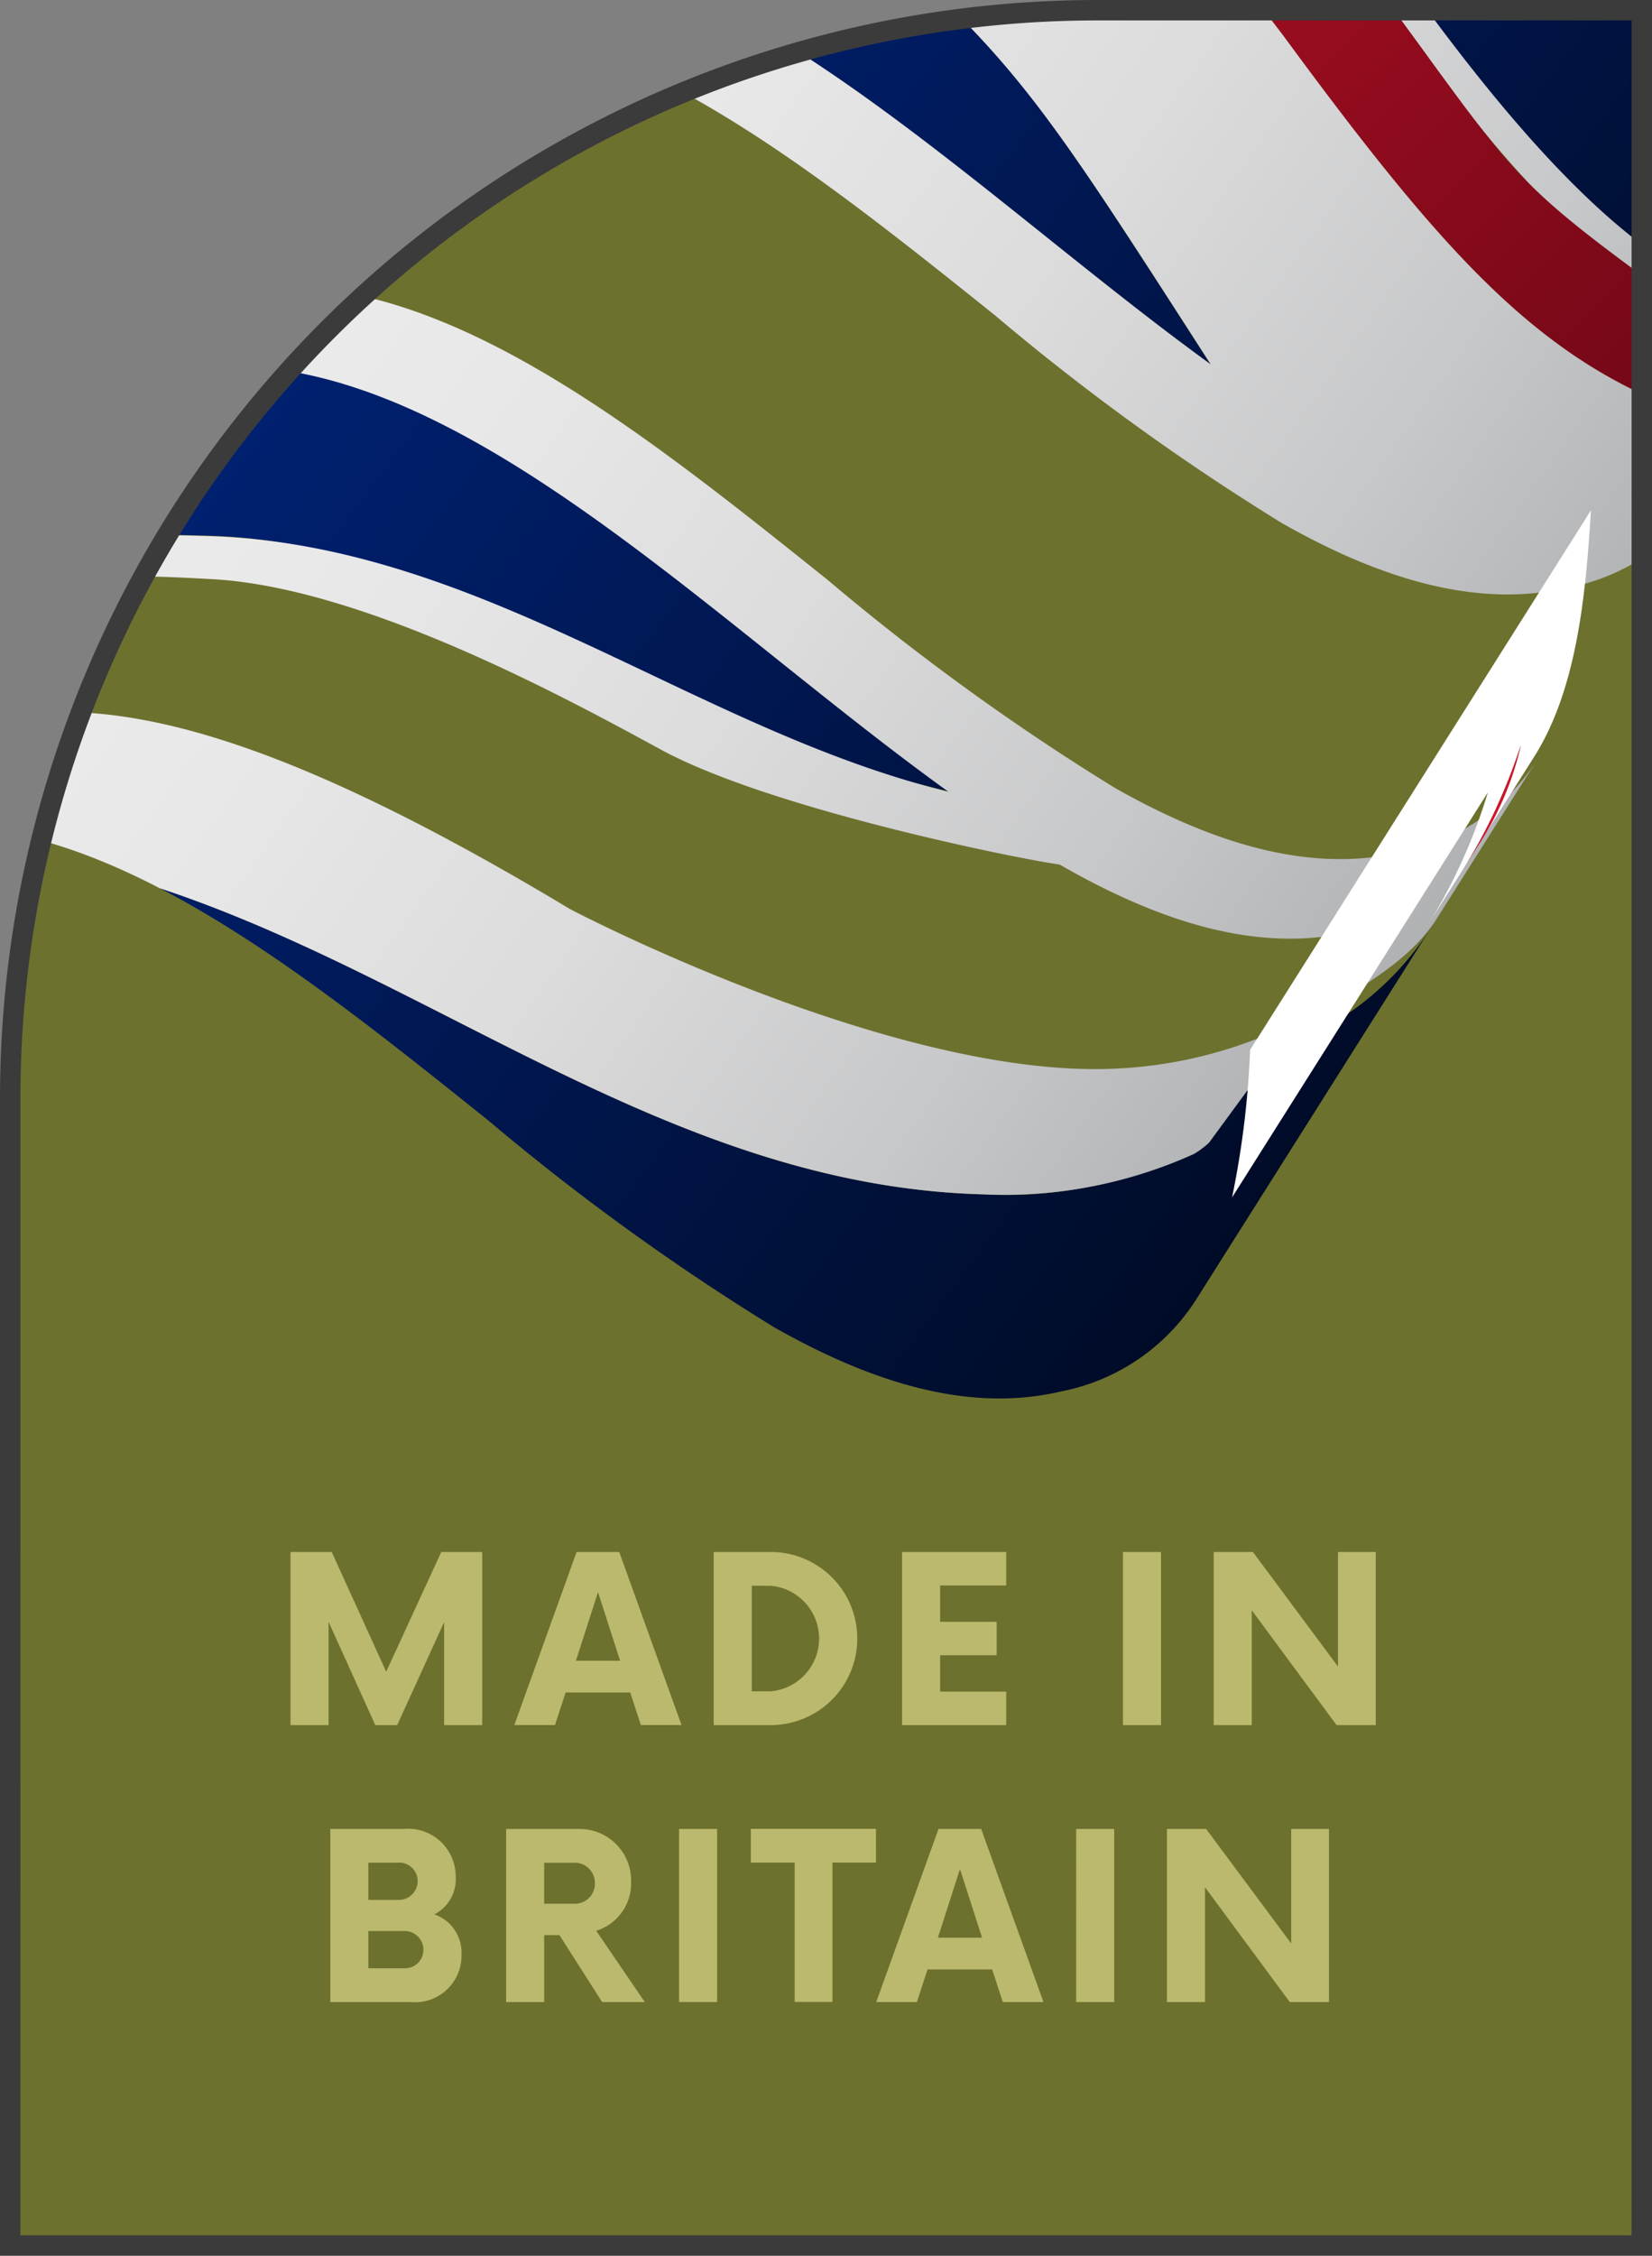 <svg xmlns="http://www.w3.org/2000/svg" xmlns:xlink="http://www.w3.org/1999/xlink" width="59.821" height="81.633" viewBox="0 0 59.821 81.633"><rect x="0" y="0" width="59.821" height="81.633" fill="#808080" stroke="none"/><defs><linearGradient id="a" x1="0.5" y1="0.016" x2="0.5" y2="1.535" gradientUnits="objectBoundingBox"><stop offset="0" stop-color="#700716"></stop><stop offset="1" stop-color="#cf142b"></stop></linearGradient><linearGradient id="b" x1="0.5" y1="-0.467" x2="0.5" y2="1.052" gradientUnits="objectBoundingBox"><stop offset="0" stop-color="#919396"></stop><stop offset="0.156" stop-color="#aaacae"></stop><stop offset="0.371" stop-color="#c7c8c9"></stop><stop offset="0.586" stop-color="#dcdcdd"></stop><stop offset="0.797" stop-color="#e8e8e9"></stop><stop offset="1" stop-color="#ededed"></stop></linearGradient><clipPath id="d"><path d="M154.485,276.167a6.985,6.985,0,0,0-6.985,6.985h0v7.36h10.477v-7.36h0v-6.985Z" transform="translate(-147.5 -276.167)" fill="url(#a)"></path></clipPath><linearGradient id="e" x1="0.199" y1="0.277" x2="1.066" y2="0.811" gradientUnits="objectBoundingBox"><stop offset="0.002" stop-color="#00247d"></stop><stop offset="1"></stop></linearGradient><linearGradient id="f" x1="0.237" y1="0.389" x2="1.021" y2="0.856" gradientUnits="objectBoundingBox"><stop offset="0" stop-color="#ededed"></stop><stop offset="0.203" stop-color="#e8e8e9"></stop><stop offset="0.414" stop-color="#dcdcdd"></stop><stop offset="0.629" stop-color="#c7c8c9"></stop><stop offset="0.844" stop-color="#aaacae"></stop><stop offset="1" stop-color="#919396"></stop></linearGradient><linearGradient id="g" x1="0.018" y1="0.055" x2="1.003" y2="0.863" gradientUnits="objectBoundingBox"><stop offset="0" stop-color="#cf142b"></stop><stop offset="1" stop-color="#700716"></stop></linearGradient><linearGradient id="h" x1="0.091" y1="0.176" x2="0.999" y2="1.278" xlink:href="#g"></linearGradient><linearGradient id="i" x1="0.094" y1="0.112" x2="0.905" y2="0.866" xlink:href="#g"></linearGradient><linearGradient id="j" x1="0.5" y1="0.638" x2="0.5" y2="-0.235" xlink:href="#e"></linearGradient><linearGradient id="k" x1="0.5" y1="1.197" x2="0.5" y2="0.625" xlink:href="#f"></linearGradient><linearGradient id="l" x1="0.5" y1="1.308" x2="0.5" y2="0.746" xlink:href="#g"></linearGradient><linearGradient id="m" x1="0.204" y1="0.306" x2="0.903" y2="0.721" xlink:href="#e"></linearGradient><linearGradient id="n" x1="0.253" y1="0.461" x2="0.737" y2="0.734" xlink:href="#f"></linearGradient><linearGradient id="o" x1="0" y1="0.5" x2="1" y2="0.5" xlink:href="#g"></linearGradient><linearGradient id="p" x1="0.296" y1="0.499" x2="0.817" y2="0.814" xlink:href="#g"></linearGradient><linearGradient id="q" x1="0.648" y1="0.592" x2="0.14" y2="0.296" xlink:href="#e"></linearGradient><linearGradient id="r" x1="0.774" y1="0.598" x2="0.387" y2="0.406" xlink:href="#f"></linearGradient><linearGradient id="s" x1="0.958" y1="0.844" x2="0.093" y2="0.161" xlink:href="#g"></linearGradient><linearGradient id="t" x1="1.277" y1="0.798" x2="-0.148" y2="0.229" xlink:href="#g"></linearGradient><linearGradient id="u" x1="0.953" y1="0.733" x2="0.069" y2="0.275" xlink:href="#g"></linearGradient><linearGradient id="v" x1="0.394" y1="0.447" x2="1.223" y2="0.835" xlink:href="#e"></linearGradient><linearGradient id="w" x1="0.459" y1="0.486" x2="0.672" y2="0.56" xlink:href="#f"></linearGradient><linearGradient id="x" x1="0.38" y1="0.456" x2="1.33" y2="0.802" xlink:href="#g"></linearGradient><linearGradient id="y" x1="0.411" y1="0.448" x2="1.349" y2="0.828" xlink:href="#g"></linearGradient><linearGradient id="z" x1="0.279" y1="0.411" x2="1.183" y2="0.775" xlink:href="#g"></linearGradient><linearGradient id="aa" x1="0" y1="0.5" x2="1" y2="0.5" xlink:href="#f"></linearGradient><clipPath id="ac"><path d="M691.824,276.167A39.333,39.333,0,0,0,652.5,315.508h0v41.456h58.986V315.509h0V276.167Z" transform="translate(-652.5 -276.167)" fill="url(#b)"></path></clipPath></defs><g transform="translate(82 -70.325)"><g transform="translate(-49.219 99.693)"><path d="M154.485,276.167a6.985,6.985,0,0,0-6.985,6.985h0v7.36h10.477v-7.36h0v-6.985Z" transform="translate(-147.5 -276.167)" fill="url(#a)"></path><g clip-path="url(#d)"><g transform="translate(-1.84 -7.855)"><g transform="translate(0 0)" style="isolation:isolate"><g transform="translate(0 4.456)" style="isolation:isolate"><path d="M100.615,166.882l1.257-1.988a2.247,2.247,0,0,1,.928-.476c1.3-.3,2.652.781,3.968,1.833.363.29.733.586,1.1.851a6.375,6.375,0,0,1-1.627-.524,7.464,7.464,0,0,0-3.114-1.118c-.729-.022-1.169-.035-2.512,1.423Zm2.977-4.708,1.257-1.989c.1.011.231.044.438.294a2.728,2.728,0,0,1,1.889.931,9.862,9.862,0,0,1,2.379,2.947c-.356-.258-.715-.545-1.067-.826-1.316-1.052-2.669-2.133-3.968-1.833a2.247,2.247,0,0,0-.928.476Zm1.307,7.033a13.758,13.758,0,0,0-2.1-1.484c1.782.587,3.305,1.914,5.294,1.967a2.748,2.748,0,0,0,1.424-.308s.18-.224.428-.563a.689.689,0,0,1,.268-.154,1.931,1.931,0,0,0,.786-.722l-1.529,2.418a1.33,1.33,0,0,1-.871.6l-.075.016a2.626,2.626,0,0,1-1.772-.428,15.177,15.177,0,0,1-1.849-1.337Zm7.9-5.267a4.895,4.895,0,0,1-1.643-1.5c-2.117-2.4-1.975-2.635-3.046-3.415a12.673,12.673,0,0,1,2.242,1.554,15.178,15.178,0,0,0,1.849,1.337,2.626,2.626,0,0,0,1.772.428l.075-.016a1.33,1.33,0,0,0,.871-.6S112.707,164.126,112.8,163.94Z" transform="translate(-100.003 -158.691)" fill="url(#e)"></path><path d="M79.117,154.749l.322-.51a2.247,2.247,0,0,1,.928-.476c1.3-.3,2.652.781,3.968,1.833a15.177,15.177,0,0,0,1.849,1.337,2.626,2.626,0,0,0,1.772.428l.075-.016a1.33,1.33,0,0,0,.871-.6l-.663,1.048c-.276.4-.792.518-1.077.908-.219.3-.374.508-.374.509a.6.6,0,0,1-.1.072,2.96,2.96,0,0,1-1.356.259c-1.989-.053-3.507-1.376-5.3-1.967a2.714,2.714,0,0,0-1.865-.349,2.247,2.247,0,0,0-.928.476l.049-.077c1.237-1.268,2.1-1.889,5.38.083a9.393,9.393,0,0,0,3.338,1.029,2.87,2.87,0,0,0,1.218-.25c.291-.187.4-.555.725-.711a1.662,1.662,0,0,1-.247.077l-.075.016a2.626,2.626,0,0,1-1.772-.428l-.033-.019a11.074,11.074,0,0,1-2.564-.739,8.205,8.205,0,0,0-2.886-1.1c-.981-.054-1.311-.072-2.673,1.389l.153-.243c1.356-1.458,1.713-1.447,2.5-1.423,1.757.053,3.121,1.244,4.759,1.643-.368-.264-.738-.56-1.1-.851-1.316-1.052-2.669-2.133-3.968-1.833a2.247,2.247,0,0,0-.928.476Zm11.351-.474a.732.732,0,0,1-.709.336c.13-.244.208-.391.32-.6a7.881,7.881,0,0,1-.866-.59,7.236,7.236,0,0,1-1.029-1.2c-1.015-1.389-2.165-2.963-3.589-3.612a3.546,3.546,0,0,1,.765.273,13.283,13.283,0,0,1,2.143,2.083c.77,1.114,1.729,2.5,2.687,2.826,0,.059,0,.059-.289.6a.8.8,0,0,0,.721-.356l-.155.245Zm-8.374-4.234.612-.967.017-.014a.572.572,0,0,1,.336,0l.057.019a6.5,6.5,0,0,1,1.65.559,11.957,11.957,0,0,1,2.507,2.467c1,1.363,1.6,2.03,2.5,2.382-.259.506-.259.506-.264.552a.9.9,0,0,0,.791-.5l-.322.51a1.33,1.33,0,0,1-.871.6l-.075.016a2.626,2.626,0,0,1-1.772-.428,15.168,15.168,0,0,1-1.849-1.337c-1.316-1.052-2.669-2.133-3.968-1.833a2.247,2.247,0,0,0-.928.476l.322-.51a2.248,2.248,0,0,1,.928-.476c1.3-.3,2.652.781,3.968,1.833.352.281.71.568,1.067.826a10.041,10.041,0,0,0-2.428-2.991,4.677,4.677,0,0,0-.87-.626c-.051-.027-.119-.063-.173-.085l-.173-.07c-.2-.08-.428-.034-.63-.114-.138-.054-.193-.211-.33-.266a.416.416,0,0,0-.1-.02Z" transform="translate(-77.248 -148.546)" fill="url(#f)"></path><path d="M293.454,152.789a1.284,1.284,0,0,0,.392-.4l.167-.265a.818.818,0,0,1-.681.357c-.011-.05-.011-.05.292-.625a5.626,5.626,0,0,1-1.9-1.791c-1.015-1.389-2.165-2.963-3.589-3.612a2.161,2.161,0,0,0-.961-.007,2.238,2.238,0,0,0-.912.463.572.572,0,0,1,.336,0l.057.019a6.5,6.5,0,0,1,1.651.559,11.963,11.963,0,0,1,2.507,2.467c1,1.363,1.6,2.03,2.5,2.382-.259.506-.259.506-.264.552a1.318,1.318,0,0,0,.4-.1Z" transform="translate(-280.792 -146.396)" fill="url(#g)"></path><path d="M79.116,416.738c1.237-1.268,2.1-1.889,5.38.083a9.391,9.391,0,0,0,3.338,1.029,2.869,2.869,0,0,0,1.218-.25c.291-.187.4-.555.725-.711a1.677,1.677,0,0,1-.247.077l-.075.016a2.626,2.626,0,0,1-1.772-.428l-.033-.019a11.08,11.08,0,0,1-2.564-.738,8.2,8.2,0,0,0-2.886-1.1c-.98-.054-1.311-.072-2.673,1.389l-.41.648Z" transform="translate(-79.067 -407.657)" fill="url(#h)"></path><path d="M160.922,280.926a2.248,2.248,0,0,1,.928-.476c1.3-.3,2.652.781,3.968,1.833a15.184,15.184,0,0,0,1.849,1.337,2.627,2.627,0,0,0,1.772.428l.075-.016a1.33,1.33,0,0,0,.871-.6l1.075-1.7a1.33,1.33,0,0,1-.871.6l-.075.016a2.626,2.626,0,0,1-1.772-.428,15.172,15.172,0,0,1-1.849-1.338c-1.316-1.052-2.669-2.133-3.968-1.833a2.247,2.247,0,0,0-.928.476l-1.075,1.7Z" transform="translate(-158.73 -275.233)" fill="url(#i)"></path></g><g transform="translate(9.691 5.895)" style="isolation:isolate"><g transform="translate(0 0)"><path d="M448.713,208.8l.12-.19a1.979,1.979,0,0,0,.237-.586,3.622,3.622,0,0,1-.358.776Zm-1.384,1.182,2.192-3.466a3.386,3.386,0,0,1-.365,1.583l-.67,1.059a3.6,3.6,0,0,0,.374-.832l-1.646,2.6a5.8,5.8,0,0,0,.116-.948Zm3.267-5.166,2.192-3.465a5.806,5.806,0,0,1-.116.948l-1.665,2.632a.988.988,0,0,1-.125.439l-.651,1.03a3.385,3.385,0,0,0,.365-1.583Z" transform="translate(-447.213 -201.346)" fill="#fff"></path><path d="M504.47,456.9l.12-.19a1.985,1.985,0,0,0,.237-.586,3.622,3.622,0,0,1-.358.776Z" transform="translate(-502.97 -449.446)" fill="#cf142b"></path></g></g><g transform="translate(9.464 3.705)" style="isolation:isolate"><path d="M438.561,453.8l1.529-2.418a3.779,3.779,0,0,0,.469-1.3l-1.676,2.65a2.568,2.568,0,0,1-.323,1.065Z" transform="translate(-438.561 -441.378)" fill="url(#j)"></path><path d="M452.1,190.646l.662-1.048a4.133,4.133,0,0,0,.385-1.944q0-.076.007-.152l-2.192,3.466-.007.152c-.014.3-.027.6-.062.88l1.676-2.65a3.858,3.858,0,0,1-.469,1.3Zm4.252-7.278c.034-.284.048-.583.062-.88q0-.076.007-.152l-2.191,3.465q0,.076-.007.152a4.134,4.134,0,0,1-.385,1.944l.322-.51a2.716,2.716,0,0,0,.335-1.17,1.713,1.713,0,0,1-.167.905h0l.155-.245C454.576,186.706,456.351,183.367,456.351,183.367Z" transform="translate(-450.57 -180.644)" fill="url(#k)"></path><path d="M575.595,331.711a2.714,2.714,0,0,0,.335-1.17,1.713,1.713,0,0,1-.167.905l-.167.265Z" transform="translate(-572.006 -324.967)" fill="#cf142b"></path><path d="M455.327,126.689a4.132,4.132,0,0,0,.385-1.944l.007-.152-2.192,3.466a3.615,3.615,0,0,1,.346-1.692l5.458-8.632a3.614,3.614,0,0,0-.346,1.692l-2.191,3.465q0,.076-.007.152a4.133,4.133,0,0,1-.385,1.945l-1.075,1.7Z" transform="translate(-453.135 -117.735)" fill="url(#l)"></path></g><g transform="translate(10.202 3.095)" style="isolation:isolate"><g transform="translate(0 0)"><path d="M527.311,98.676a.552.552,0,0,1-.106.122,2.145,2.145,0,0,0,.134-.167l-.029.046Zm-1.754,2.774a.265.265,0,0,1-.1.088.566.566,0,0,0,.129-.142l-.034.054Zm-6.994,1.657c.549-.868.629-2.741,1.646-2.6.564.076,1.036.457,2.257,1.606a3.736,3.736,0,0,0,1.642,1.1c.009.17.011.269.011.391l.028.014c.069-.044.071-.046.1-.081l-.521.824a.592.592,0,0,1-.174.174,1.164,1.164,0,0,1-.393.172,3.693,3.693,0,0,1-2.287-.726,5.593,5.593,0,0,0-2.3-.865Zm3.794-6,1.665-2.632a5.592,5.592,0,0,1,2.3.865,3.693,3.693,0,0,0,2.287.726,1.166,1.166,0,0,0,.393-.172.594.594,0,0,0,.174-.174l-.544.86c-.753,1.045-1.168,1.621-3.863.842a5.505,5.505,0,0,0-2.417-.315Z" transform="translate(-517.206 -94.474)" fill="url(#m)"></path><path d="M488.015,103.094l.432-.683a.292.292,0,0,1-.135.106c-.086-.286-.086-.286-.113-.309-.105-.087-.241-.036-.356-.08a5.665,5.665,0,0,1-1.413-.974c-.187-.158-.211-.177-.29-.241a5.453,5.453,0,0,0-2.125-.8,5.647,5.647,0,0,1,2.048,1.431c.878.808,1.322,1.157,1.8,1.223.016.056.023.4.023.4a.138.138,0,0,0,.124-.077Zm-6.911.213,2.192-3.466.066-.037a1.813,1.813,0,0,1,.423-.155,4.275,4.275,0,0,1,2.8.819,3.693,3.693,0,0,0,2.287.726,1.166,1.166,0,0,0,.393-.172.591.591,0,0,0,.174-.174l-.322.51a.568.568,0,0,1-.129.142c.071-.051.072-.052.1-.088l-1.315,2.079a.23.23,0,0,1-.123.088c0-.1,0-.192-.011-.407-1.583-.494-2.3-2.234-3.9-2.706l-1.646,2.6a1.914,1.914,0,0,0-.493.046,1.813,1.813,0,0,0-.423.155l-.066.037Zm3.267-5.166,2.191-3.465q.032-.019.066-.037a1.81,1.81,0,0,1,.422-.155,1.917,1.917,0,0,1,.493-.046l-1.665,2.632c2.145-.384,4.663,1.965,6.279-.527l-.633,1c-.849,1.17-1.391,1.357-3.848.552l.3.163a4.228,4.228,0,0,0,2.126.752,3.657,3.657,0,0,0,1.071-.914l-.314.5c-.038.052-.091.12-.134.168a.557.557,0,0,0,.106-.122l-.322.51a.6.6,0,0,1-.174.174,1.165,1.165,0,0,1-.393.172,3.693,3.693,0,0,1-2.287-.726,4.275,4.275,0,0,0-2.8-.819,1.815,1.815,0,0,0-.423.155l-.066.037Z" transform="translate(-480.728 -94.436)" fill="url(#n)"></path><path d="M596.239,314.237l.432-.683a.291.291,0,0,1-.135.106c-.086-.286-.086-.286-.113-.309-.105-.087-.241-.037-.356-.08a5.665,5.665,0,0,1-1.413-.974c-.187-.158-.211-.177-.29-.241a5.454,5.454,0,0,0-2.125-.8,5.645,5.645,0,0,1,2.048,1.431c.878.808,1.323,1.157,1.8,1.223.016.056.023.4.023.4a.138.138,0,0,0,.124-.077Z" transform="translate(-588.952 -305.58)" fill="url(#o)"></path><path d="M734.513,214.512a3.2,3.2,0,0,0,1.071-.914l.35-.553a2.49,2.49,0,0,1-1.311,1.012,5.389,5.389,0,0,1-2.537-.46l.3.163a4.227,4.227,0,0,0,2.126.752Z" transform="translate(-725.136 -209.938)" fill="#cf142b"></path><path d="M466.743,112.578a1.122,1.122,0,0,1,.376-.371l2.192-3.466.066-.037a1.815,1.815,0,0,1,.423-.155,4.275,4.275,0,0,1,2.8.818,3.693,3.693,0,0,0,2.287.726,1.166,1.166,0,0,0,.393-.172.592.592,0,0,0,.174-.174l1.075-1.7a.592.592,0,0,1-.174.174,1.165,1.165,0,0,1-.393.172,3.693,3.693,0,0,1-2.287-.726,4.276,4.276,0,0,0-2.8-.819,1.814,1.814,0,0,0-.423.155l-.066.037,2.192-3.465a1.122,1.122,0,0,0-.376.371l-5.458,8.632Z" transform="translate(-466.743 -103.336)" fill="url(#p)"></path></g></g><g transform="translate(15.349 0.414)" style="isolation:isolate"><g transform="translate(0 0)"><path d="M685.9,52.381l.967-1.529-.02.033c-.273.5.2,1.274.655,2.024s.875,1.437.61,1.856l-.377.6c.1-.225-.023-.53-1.009-1.574-.493-.521-1-1.1-.826-1.407Zm2.687-4.249.966-1.528c-.374.614-.18,1.362.366,2.706.358.882.607,1.6.287,2.144l-.374.591c.265-.419-.162-1.12-.61-1.856s-.928-1.525-.655-2.024l.02-.033Zm-2.954,7.734c-.051-.084-.1-.168-.153-.252,1.075,1.036,1.225,1.337,1.127,1.532l-.364.576c.265-.419-.162-1.12-.61-1.856ZM691.32,49.7c.315-.571.257-.744-.459-2.858.076.13.156.261.235.391.448.736.875,1.437.61,1.856l-.386.611Z" transform="translate(-684.902 -45.176)" fill="#00247d"></path><path d="M663.324,19.714l.375-.594c-.1.27.119.607.9,1.388,1.171,1.167,1.067,1.361,1.005,1.477l-.674,1.066c.094-.21-.051-.493-1.127-1.532-.4-.668-.745-1.329-.5-1.772l.02-.033Zm.759-1.2.143-.226c-.114.286.1.638.866,1.449,1.057,1.115,1.062,1.361.969,1.532l-.122.192c.088-.19.069-.425-1.02-1.557-.5-.515-1.01-1.09-.837-1.39Zm1.11-1.755.322-.51-.02.033c-.273.5.2,1.274.655,2.024s.875,1.437.61,1.856l-.322.51c.265-.419-.162-1.12-.61-1.856s-.928-1.525-.655-2.024l.02-.033Zm4.331-.965c.267-.485.216-1-.21-2.135a8.671,8.671,0,0,1-.509-1.652,5.467,5.467,0,0,0,.377.743c.718,2.117.776,2.29.459,2.858l-.117.185Zm-2.933-1.245.323-.51c-.007.011-.014.022-.02.033-.273.5.2,1.274.655,2.024s.875,1.437.61,1.856l-.323.51c.265-.419-.162-1.12-.61-1.856s-.928-1.525-.655-2.024l.02-.033Zm1.289-2.038.58-.917c-.389.637-.207,1.4.321,2.775.346.9.585,1.636.254,2.2l-.5.794c.254-.464.192-.966-.256-2.066-.509-1.253-.812-2.123-.4-2.784Z" transform="translate(-663.224 -11.082)" fill="#fff"></path><path d="M855.36-7.393c-.389.637-.207,1.4.321,2.775.346.9.585,1.636.254,2.2l.49-.774c.267-.485.216-1-.21-2.135a8.66,8.66,0,0,1-.509-1.652,1.057,1.057,0,0,1-.042-.89l.02-.033c-.1.153-.227.357-.323.511Z" transform="translate(-850.124 7.904)" fill="#cf142b"></path><path d="M680.545,276.4c-.1.27.119.607.9,1.389,1.171,1.166,1.067,1.361,1.005,1.477l.332-.525c.088-.19.069-.425-1.02-1.557-.625-.65-.983-1.109-.837-1.39l-.384.607Z" transform="translate(-680.07 -268.359)" fill="#cf142b"></path><path d="M747,126.1l-.02.033c-.273.5.2,1.274.655,2.024s.875,1.437.61,1.856l1.075-1.7c.265-.419-.162-1.12-.61-1.856s-.928-1.525-.655-2.024l.02-.033L747,126.1Z" transform="translate(-744.706 -120.934)" fill="#cf142b"></path></g></g><g transform="translate(15.374 0.428)" style="isolation:isolate"><g transform="translate(0 0)"><path d="M670.563,35.176l.521-.824c.033-.074.089-.2-.22-.582-.456-.567-1.042-1.008-1.509-1.565a8.235,8.235,0,0,0,.6,1.095c.452.743.883,1.449.613,1.876Zm1.835-2.9.034-.054c.27-.427-.161-1.134-.613-1.876s-.922-1.514-.653-2l.019-.033-.656,1.038c-.1.271.111.612.883,1.4,1.167,1.2,1.054,1.4.986,1.526Zm1.754-2.774.029-.046c.261-.476.2-.989-.245-2.109-.559-1.4-.758-2.178-.377-2.792l-.654,1.034-.019.033c-.268.49.2,1.26.654,2s.882,1.449.613,1.876Zm1.325-2.1.544-.86c.27-.427-.161-1.134-.613-1.876a6.934,6.934,0,0,1-.647-1.23,7.445,7.445,0,0,0,.473,1.677c.421,1.142.556,1.743.243,2.289Z" transform="translate(-669.218 -22.631)" fill="url(#q)"></path><path d="M666.285,3.955c.1-.215-.052-.506-1.161-1.575a5.045,5.045,0,0,1-.7-.772.817.817,0,0,1-.119-.252c-.015-.06.022-.116.012-.176l.546-.863.018-.028c-.11.279.1.626.865,1.431,1.065,1.121,1.063,1.381.97,1.552l-.432.683Zm-.251.4,1.314-2.079c.088-.19.072-.439-1.029-1.57-.621-.637-.978-1.087-.84-1.359l-1.213,1.918-.019.033a1.071,1.071,0,0,0,.057.909c.462.541,1.035.976,1.482,1.532.209.26.332.464.248.616Zm1.348-2.132.322-.51c.27-.427-.161-1.134-.613-1.876s-.922-1.514-.653-2l.019-.033-.322.51-.019.033c-.269.49.2,1.26.653,2s.882,1.449.613,1.876Zm1.4-2.21L669.1-.5c.27-.427-.16-1.134-.612-1.876s-.922-1.514-.653-2c.006-.011.012-.022.019-.033l-.322.51-.019.033c-.269.49.2,1.26.653,2s.882,1.449.612,1.876Zm.352-.556.314-.5c.251-.46.184-.96-.279-2.057-.516-1.223-.824-2.072-.424-2.717l-.233.369c-.376.616-.178,1.4.347,2.716.357.9.6,1.627.275,2.185ZM669.8-1.6l.633-1c.274-.5.225-1.026-.2-2.176a7.658,7.658,0,0,1-.515-1.79.957.957,0,0,1-.006-.774l.019-.033-.582.921c-.37.607-.168,1.382.364,2.689.362.889.613,1.613.288,2.164Z" transform="translate(-664.169 7.369)" fill="url(#r)"></path><path d="M671.283,288.662c.1-.215-.052-.506-1.161-1.575a5.04,5.04,0,0,1-.7-.772.82.82,0,0,1-.119-.252c-.015-.06.022-.116.012-.176l.546-.863.018-.028c-.11.279.1.626.865,1.431,1.065,1.121,1.063,1.381.97,1.552l-.432.683Z" transform="translate(-669.167 -277.338)" fill="url(#s)"></path><path d="M832.711,33.189c.251-.46.184-.96-.279-2.057-.516-1.223-.824-2.072-.424-2.716l.4-.632c-.37.607-.168,1.382.364,2.689.362.889.613,1.613.288,2.163l-.35.553Z" transform="translate(-827.434 -26.863)" fill="url(#t)"></path><path d="M749.188,130.546c.27-.427-.16-1.134-.613-1.876s-.922-1.514-.653-2l.019-.033,1.075-1.7-.019.033c-.268.49.2,1.26.653,2s.882,1.449.613,1.876l-1.075,1.7Z" transform="translate(-745.652 -121.468)" fill="url(#u)"></path></g></g><g transform="translate(15.449)" style="isolation:isolate"><path d="M701.93,19.9l1.258-1.988a1.089,1.089,0,0,0-.716.414l-.967,1.529c.029-.027.086-.046.426.045Zm2.978-4.709,1.258-1.989a2.545,2.545,0,0,0-1.008.875l-.966,1.528a1.09,1.09,0,0,1,.716-.414Z" transform="translate(-700.602 -12.233)" fill="url(#v)"></path><path d="M667.775-15.074l.049-.077c-.26-.094-.369-.122-.39-.1l-.375.594a1.089,1.089,0,0,1,.716-.414Zm.458-.725.153-.243c-.269-.072-.392-.085-.426-.045l-.143.226c.03-.034.15-.016.415.062Zm1.411-2.231.322-.51a1.089,1.089,0,0,0-.716.414l-.322.51a1.089,1.089,0,0,1,.716-.414Zm1.4-2.21.322-.51a1.089,1.089,0,0,0-.716.414l-.322.51a1.089,1.089,0,0,1,.716-.414Zm1.58-2.5.611-.967-.022.005a2.785,2.785,0,0,0-1.017.919l-.58.917a2.44,2.44,0,0,1,.94-.839.336.336,0,0,0,.068-.036Z" transform="translate(-667.059 23.706)" fill="url(#w)"></path><path d="M863.119-22.587l.323-.511a1.072,1.072,0,0,1,.694-.409,2.788,2.788,0,0,0-1.017.919Z" transform="translate(-857.983 23.511)" fill="url(#x)"></path><path d="M681.778,275.888c-.26-.094-.369-.122-.39-.1l.384-.607c.03-.034.15-.016.415.062l-.409.647Z" transform="translate(-681.013 -267.333)" fill="url(#y)"></path><path d="M751.45,110.3a1.089,1.089,0,0,0-.716.414l1.075-1.7a1.09,1.09,0,0,1,.716-.414l-1.075,1.7Z" transform="translate(-748.542 -105.132)" fill="url(#z)"></path></g></g></g><g transform="translate(-1.84 0.777)"><g style="isolation:isolate"><path d="M93.424,305.849a1.032,1.032,0,0,0-.724.439c-.269.49.2,1.26.653,2,.521.855,1.013,1.663.439,2.05a1.165,1.165,0,0,1-.393.172,3.692,3.692,0,0,1-2.287-.726,4.275,4.275,0,0,0-2.8-.819,1.815,1.815,0,0,0-.423.155c-.708.364-.75,1.281-.8,2.251-.052,1.119-.105,2.275-1.256,2.54l-.075.016a2.626,2.626,0,0,1-1.772-.428,15.174,15.174,0,0,1-1.849-1.337c-1.316-1.052-2.669-2.133-3.968-1.833a2.246,2.246,0,0,0-.928.476,1.974,1.974,0,0,1,.919-.5c1.309-.3,2.668.784,3.991,1.842,1.269,1.014,2.467,1.972,3.6,1.758l.074-.016c1.138-.263,1.192-1.412,1.243-2.525.045-.976.088-1.9.8-2.265a1.842,1.842,0,0,1,.429-.158,4.3,4.3,0,0,1,2.816.823,3.673,3.673,0,0,0,2.268.722,1.14,1.14,0,0,0,.385-.168c.56-.378.073-1.178-.442-2.025-.456-.75-.928-1.525-.655-2.024a1.049,1.049,0,0,1,.736-.447Z" transform="translate(-77.248 -305.828)" fill="url(#aa)"></path></g></g></g></g><g transform="translate(-49.287 99.629)"><path d="M155.608,288.143H145v-7.426a7.05,7.05,0,0,1,7.05-7.05h3.558Zm-10.477-.131h10.346V273.8H152.05a6.919,6.919,0,0,0-6.919,6.919Z" transform="translate(-145 -273.667)" fill="url(#o)"></path></g><g transform="translate(-46.922 109.483)"><path d="M233.088,673.883v.982h-.216v-.584l-.267.584h-.124l-.265-.586v.586H232v-.982h.234l.309.679.313-.679Z" transform="translate(-231.999 -673.883)" fill="#fff"></path><path d="M281.18,674.68h-.367l-.061.185h-.231l.354-.982h.242l.354.982h-.231Zm-.057-.18-.126-.39-.126.39Z" transform="translate(-279.251 -673.883)" fill="#fff"></path><path d="M323.742,673.883h.324a.491.491,0,1,1,0,.982h-.324Zm.323.791a.3.3,0,0,0,0-.6h-.107v.6Z" transform="translate(-321.339 -673.883)" fill="#fff"></path><path d="M364.8,674.073v.206h.321v.19H364.8v.206h.375v.19h-.591v-.982h.591v.19Z" transform="translate(-361.11 -673.883)" fill="#fff"></path><path d="M412.457,673.883h.216v.982h-.216Z" transform="translate(-407.73 -673.883)" fill="#fff"></path><path d="M433.047,673.883v.982h-.223l-.481-.652v.652h-.216v-.982h.223l.483.65v-.65Z" transform="translate(-426.885 -673.883)" fill="#fff"></path><g transform="translate(0.226 1.572)"><path d="M241.379,734.6a.264.264,0,0,1-.291.268h-.453v-.982h.416a.271.271,0,0,1,.3.273.224.224,0,0,1-.121.211A.23.23,0,0,1,241.379,734.6Zm-.355-.522h-.174v.211h.174a.107.107,0,0,0,.106-.106A.1.1,0,0,0,241.024,734.074Zm.139.495a.106.106,0,0,0-.106-.106h-.206v.211h.206A.1.1,0,0,0,241.163,734.569Z" transform="translate(-240.634 -733.883)" fill="#fff"></path><path d="M279.529,734.865h-.242l-.242-.38h-.087v.38h-.216v-.982h.417a.293.293,0,0,1,.293.3.281.281,0,0,1-.2.277Zm-.283-.674a.115.115,0,0,0-.12-.116h-.169v.233h.169A.113.113,0,0,0,279.246,734.191Z" transform="translate(-277.744 -733.883)" fill="#fff"></path><path d="M316.241,733.883h.216v.982h-.216Z" transform="translate(-314.261 -733.883)" fill="#fff"></path><path d="M332.511,734.074h-.247v.791h-.214v-.791H331.8v-.192h.711Z" transform="translate(-329.413 -733.883)" fill="#fff"></path><path d="M359.639,734.68h-.367l-.061.185h-.231l.354-.982h.242l.354.982H359.7Zm-.057-.18-.126-.39-.126.39Z" transform="translate(-355.881 -733.883)" fill="#fff"></path><path d="M402.323,733.883h.216v.982h-.216Z" transform="translate(-398.088 -733.883)" fill="#fff"></path><path d="M422.913,733.883v.982h-.223l-.481-.651v.651h-.216v-.982h.223l.483.65v-.65Z" transform="translate(-417.242 -733.883)" fill="#fff"></path></g></g><g transform="translate(-82 70.325)"><g transform="translate(0.418 0.418)"><path d="M691.824,276.167A39.333,39.333,0,0,0,652.5,315.508h0v41.456h58.986V315.509h0V276.167Z" transform="translate(-652.5 -276.167)" fill="#6d712e"></path><g clip-path="url(#ac)"><g transform="translate(-10.36 -44.24)"><g transform="translate(0 0)" style="isolation:isolate"><g transform="translate(0 25.095)" style="isolation:isolate"><path d="M605.615,203.293l7.078-11.2a12.648,12.648,0,0,1,5.225-2.682c7.318-1.69,14.932,4.4,22.342,10.326,2.043,1.634,4.127,3.3,6.2,4.791-6.841-1.7-8.183-2.425-9.162-2.953-5.975-3.219-11.812-6.123-17.534-6.3-4.1-.124-6.581-.2-14.144,8.013Zm16.762-26.518,7.08-11.2c.581.063,1.3.247,2.466,1.654,1.635.051,5.038.156,10.636,5.245,6.514,5.921,6.514,5.921,13.391,16.6-2.007-1.454-4.026-3.069-6.006-4.654-7.41-5.927-15.023-12.016-22.341-10.326a12.647,12.647,0,0,0-5.225,2.682Zm7.358,39.613c-3.914-3.131-7.885-6.307-11.84-8.358,10.033,3.308,18.609,10.78,29.8,11.079a15.463,15.463,0,0,0,8.015-1.738s1.014-1.261,2.409-3.169a3.874,3.874,0,0,1,1.51-.87,10.874,10.874,0,0,0,4.426-4.069l-8.609,13.62a7.488,7.488,0,0,1-4.9,3.356c-.138.032-.279.062-.423.089-2.891.548-6.155-.239-9.978-2.408a85.422,85.422,0,0,1-10.409-7.533Zm44.5-29.666c-6.416-4.131-5.359-4.064-9.247-8.465-11.916-13.492-11.121-14.843-17.15-19.235,4.213,2.022,8.451,5.412,12.624,8.75a85.44,85.44,0,0,0,10.409,7.533c3.823,2.169,7.088,2.956,9.978,2.408.145-.027.285-.057.424-.089a7.487,7.487,0,0,0,4.905-3.356S673.694,187.767,674.238,186.722Z" transform="translate(-602.169 -157.159)" fill="url(#e)"></path><path d="M592.772,183.214l1.815-2.872a12.65,12.65,0,0,1,5.225-2.682c7.318-1.69,14.932,4.4,22.341,10.326a85.447,85.447,0,0,0,10.409,7.533c3.823,2.169,7.088,2.956,9.978,2.408.145-.027.285-.057.424-.089a7.487,7.487,0,0,0,4.9-3.356l-3.73,5.9c-1.554,2.26-4.458,2.918-6.065,5.115-1.233,1.685-2.1,2.864-2.1,2.864a3.366,3.366,0,0,1-.544.406,16.66,16.66,0,0,1-7.636,1.461c-11.2-.3-19.742-7.749-29.816-11.079-3.531-1.831-7.049-2.765-10.5-1.968a12.648,12.648,0,0,0-5.224,2.682l.276-.436c6.963-7.141,11.8-10.64,30.287.466.094.057,10.878,5.693,18.792,5.8a16.152,16.152,0,0,0,6.855-1.409c1.638-1.052,2.273-3.128,4.083-4a9.363,9.363,0,0,1-1.393.434c-.138.032-.279.062-.424.089-2.89.548-6.155-.239-9.978-2.408l-.184-.105c-1.616-.227-10.531-2.035-14.437-4.159-3.5-1.906-10.8-5.871-16.247-6.17-5.52-.3-7.38-.4-15.048,7.823l.864-1.367c7.633-8.21,9.644-8.149,14.049-8.015,9.891.3,17.572,7,26.791,9.253-2.069-1.489-4.154-3.157-6.2-4.791-7.41-5.927-15.023-12.016-22.341-10.326a12.647,12.647,0,0,0-5.225,2.682Zm63.907-2.671a4.122,4.122,0,0,1-3.992,1.892c.734-1.377,1.171-2.2,1.8-3.4-1.594-1.152-3.426-1.955-4.873-3.323a40.741,40.741,0,0,1-5.8-6.763c-5.714-7.823-12.19-16.689-20.2-20.343a19.93,19.93,0,0,1,4.3,1.537,74.8,74.8,0,0,1,12.067,11.73c4.336,6.276,9.732,14.087,15.129,15.919-.015.331-.015.331-1.626,3.382a4.523,4.523,0,0,0,4.06-2.007l-.871,1.378Zm-47.144-23.85,3.443-5.447.093-.076a3.22,3.22,0,0,1,1.89,0c.1.028.224.075.319.108,3.1,1.05,6.477,1.265,9.292,3.15a67.331,67.331,0,0,1,14.116,13.9c5.647,7.677,9.021,11.436,14.084,13.417-1.458,2.851-1.458,2.851-1.486,3.108a5.07,5.07,0,0,0,4.451-2.82l-1.815,2.872a7.489,7.489,0,0,1-4.9,3.356c-.138.032-.279.062-.424.089-2.89.548-6.155-.239-9.978-2.408a85.451,85.451,0,0,1-10.409-7.533c-7.41-5.927-15.023-12.016-22.341-10.326a12.649,12.649,0,0,0-5.225,2.682l1.815-2.872a12.649,12.649,0,0,1,5.224-2.682c7.318-1.69,14.932,4.4,22.342,10.326,1.98,1.584,4,3.2,6.006,4.654-6.535-10.161-7.069-10.991-13.672-16.847a26.311,26.311,0,0,0-4.9-3.525c-.289-.15-.673-.357-.974-.48s-.679-.276-.971-.392c-1.14-.452-2.408-.192-3.548-.643-.775-.307-1.084-1.191-1.86-1.5a2.335,2.335,0,0,0-.57-.113Z" transform="translate(-582.248 -148.278)" fill="url(#f)"></path><path d="M831.729,182.4a7.226,7.226,0,0,0,2.2-2.248l.942-1.49c-.957,1.309-1.817,1.759-3.833,2.008-.061-.282-.061-.282,1.643-3.518-6.99-5.05-6.99-5.05-10.669-10.086-5.714-7.823-12.19-16.689-20.2-20.343a12.157,12.157,0,0,0-5.412-.039,12.593,12.593,0,0,0-5.132,2.606,3.22,3.22,0,0,1,1.89,0c.1.028.223.075.319.108,3.1,1.05,6.477,1.265,9.292,3.15a67.331,67.331,0,0,1,14.116,13.9c5.647,7.677,9.021,11.436,14.084,13.417-1.458,2.851-1.458,2.851-1.486,3.108a7.423,7.423,0,0,0,2.247-.571Z" transform="translate(-760.444 -146.396)" fill="url(#g)"></path><path d="M584.116,426.253c6.963-7.141,11.8-10.64,30.287.466.095.057,10.878,5.693,18.792,5.8a16.153,16.153,0,0,0,6.855-1.409c1.638-1.052,2.273-3.128,4.083-4a9.358,9.358,0,0,1-1.393.434c-.138.032-.279.062-.424.089-2.89.548-6.155-.239-9.978-2.409l-.184-.105c-1.616-.227-10.531-2.035-14.437-4.159-3.5-1.906-10.795-5.871-16.247-6.17-5.52-.3-7.38-.4-15.048,7.823l-2.306,3.649Z" transform="translate(-583.84 -375.104)" fill="url(#h)"></path><path d="M665.922,291.244a12.65,12.65,0,0,1,5.225-2.682c7.318-1.69,14.932,4.4,22.341,10.326a85.456,85.456,0,0,0,10.408,7.533c3.823,2.169,7.088,2.956,9.978,2.408.145-.027.285-.057.424-.089a7.488,7.488,0,0,0,4.9-3.356l6.053-9.577a7.488,7.488,0,0,1-4.9,3.356c-.138.032-.279.062-.423.089-2.89.548-6.155-.24-9.979-2.408a85.449,85.449,0,0,1-10.408-7.533c-7.41-5.927-15.023-12.016-22.341-10.326a12.646,12.646,0,0,0-5.224,2.682l-6.054,9.577Z" transform="translate(-653.583 -259.18)" fill="url(#i)"></path></g><g transform="translate(54.557 33.202)" style="isolation:isolate"><path d="M960.657,243.3l.677-1.072a11.163,11.163,0,0,0,1.336-3.3,20.413,20.413,0,0,1-2.014,4.371Zm-7.79,6.659,12.339-19.521c-.193,3.332-.57,6.567-2.057,8.919l-3.771,5.965a20.289,20.289,0,0,0,2.1-4.684L952.213,255.3a32.638,32.638,0,0,0,.653-5.341Zm18.393-29.1L983.6,201.346a32.573,32.573,0,0,1-.653,5.341l-9.372,14.827a5.565,5.565,0,0,1-.7,2.47l-3.666,5.8c1.486-2.351,1.864-5.587,2.057-8.919Z" transform="translate(-952.213 -201.346)" fill="#fff"></path><path d="M1009.47,460.49l.678-1.072a11.153,11.153,0,0,0,1.336-3.3,20.4,20.4,0,0,1-2.014,4.371Z" transform="translate(-1001.026 -418.532)" fill="#cf142b"></path></g><g transform="translate(53.281 20.867)" style="isolation:isolate"><path d="M943.561,471l8.609-13.62a21.3,21.3,0,0,0,2.643-7.3l-9.433,14.924a14.459,14.459,0,0,1-1.819,6Z" transform="translate(-943.561 -401.051)" fill="url(#j)"></path><path d="M962.684,229.138l3.73-5.9c1.791-2.834,1.981-6.936,2.167-10.952q.02-.429.04-.854l-12.339,19.521q-.02.426-.04.854c-.077,1.669-.155,3.353-.348,4.955l9.433-14.924a21.735,21.735,0,0,1-2.643,7.3Zm23.939-40.993c.193-1.6.271-3.285.348-4.955q.02-.429.04-.854l-12.338,19.519q-.021.426-.04.854c-.186,4.016-.375,8.118-2.167,10.952l1.815-2.872a15.286,15.286,0,0,0,1.885-6.588c.019,1.309.05,3.5-.942,5.1h0l.871-1.378C976.628,206.948,986.623,188.145,986.623,188.145Z" transform="translate(-954.075 -172.805)" fill="url(#k)"></path><path d="M1080.595,337.129a15.293,15.293,0,0,0,1.885-6.588c.019,1.309.05,3.5-.943,5.1l-.942,1.49Z" transform="translate(-1060.387 -299.146)" fill="#cf142b"></path><path d="M968.659,168.167c1.791-2.834,1.981-6.936,2.167-10.952q.02-.429.04-.854l-12.339,19.521c.177-3.674.439-7.141,1.949-9.531l30.73-48.616c-1.51,2.39-1.771,5.857-1.949,9.531l-12.338,19.519q-.021.426-.04.854c-.186,4.016-.376,8.118-2.167,10.952l-6.053,9.577Z" transform="translate(-956.32 -117.735)" fill="url(#l)"></path></g><g transform="translate(57.437 17.43)" style="isolation:isolate"><path d="M1072.813,118.136a3.133,3.133,0,0,1-.594.686,12.059,12.059,0,0,0,.757-.943l-.163.257Zm-9.875,15.622a1.484,1.484,0,0,1-.537.5,3.2,3.2,0,0,0,.727-.8l-.191.3Zm-39.375,9.333c3.09-4.888,3.54-15.436,9.268-14.663,3.178.429,5.831,2.575,12.707,9.044,4.4,4.136,4.624,4.268,9.243,6.169.048.958.064,1.514.063,2.2l.158.081c.385-.249.4-.259.535-.459l-2.933,4.64a3.34,3.34,0,0,1-.978.98,6.56,6.56,0,0,1-2.211.967c-3.767.87-8.214-1.551-12.877-4.089-4.3-2.342-8.709-4.74-12.976-4.872Zm21.358-33.79,9.372-14.826c4.266.132,8.673,2.53,12.976,4.872,4.663,2.539,9.111,4.96,12.877,4.09a6.563,6.563,0,0,0,2.211-.967,3.342,3.342,0,0,0,.978-.98l-3.062,4.844c-4.238,5.887-6.573,9.129-21.747,4.74-5.552-1.606-9.558-2.411-13.605-1.772Z" transform="translate(-1015.921 -94.469)" fill="url(#m)"></path><path d="M1025.014,143.2l2.433-3.849a1.642,1.642,0,0,1-.757.6c-.483-1.611-.483-1.611-.638-1.74-.591-.49-1.356-.206-2-.449-2.414-.911-5.141-3.115-7.956-5.487-1.055-.889-1.189-1-1.634-1.355-3.974-2.158-8.027-4.261-11.965-4.493,1.569.548,4.489,1.569,11.532,8.058,4.942,4.553,7.445,6.516,10.158,6.886.09.318.13,2.245.13,2.264a.781.781,0,0,0,.7-.434Zm-38.91,1.2,12.339-19.521q.18-.108.371-.206a10.216,10.216,0,0,1,2.379-.874c5.109-1.18,10.507,1.757,15.749,4.61,4.663,2.539,9.111,4.96,12.878,4.09a6.556,6.556,0,0,0,2.211-.967,3.341,3.341,0,0,0,.978-.98l-1.815,2.872a3.2,3.2,0,0,1-.728.8c.4-.288.406-.294.537-.5l-7.4,11.707a1.3,1.3,0,0,1-.694.5c0-.577,0-1.079-.061-2.294-8.913-2.78-12.954-12.582-21.951-15.24l-9.268,14.663a10.784,10.784,0,0,0-2.773.262,10.205,10.205,0,0,0-2.379.874q-.192.1-.372.206Zm18.393-29.1,12.338-19.519q.18-.108.372-.206a10.2,10.2,0,0,1,2.379-.874,10.779,10.779,0,0,1,2.773-.262l-9.372,14.826c12.074-2.164,26.25,11.068,35.352-2.968l-3.562,5.635c-4.781,6.592-7.829,7.645-21.662,3.108.567.3,1.132.611,1.7.918,4.294,2.337,8.4,4.575,11.969,4.236,2.351-.733,6-5.107,6.028-5.148l-1.768,2.8c-.213.294-.513.675-.756.943a3.135,3.135,0,0,0,.594-.686l-1.815,2.872a3.34,3.34,0,0,1-.978.98,6.559,6.559,0,0,1-2.211.967c-3.767.87-8.214-1.551-12.877-4.089-5.242-2.853-10.64-5.79-15.749-4.61a10.215,10.215,0,0,0-2.379.874q-.191.1-.371.206Z" transform="translate(-983.986 -94.436)" fill="url(#n)"></path><path d="M1119.76,328.035l2.433-3.849a1.641,1.641,0,0,1-.758.6c-.483-1.611-.483-1.611-.638-1.74-.591-.49-1.356-.205-2-.449-2.414-.911-5.141-3.115-7.956-5.487-1.055-.889-1.19-1-1.634-1.355-3.975-2.158-8.027-4.261-11.966-4.493,1.568.548,4.489,1.569,11.532,8.058,4.942,4.553,7.445,6.516,10.158,6.886.089.318.13,2.245.13,2.264a.781.781,0,0,0,.7-.434Z" transform="translate(-1078.733 -279.271)" fill="url(#o)"></path><path d="M1250.752,221.307c2.666-.832,6-5.107,6.028-5.148l1.969-3.114c-.881,1.215-4.016,5.215-7.38,5.7-3.771.541-7.021-.208-14.282-2.59.567.3,1.133.611,1.7.918,4.294,2.337,8.4,4.575,11.969,4.236Z" transform="translate(-1197.957 -195.547)" fill="#cf142b"></path><path d="M971.743,154.28a6.321,6.321,0,0,1,2.118-2.089L986.2,132.67q.18-.108.371-.206a10.211,10.211,0,0,1,2.38-.874c5.109-1.18,10.506,1.757,15.748,4.61,4.663,2.539,9.111,4.96,12.878,4.09a6.56,6.56,0,0,0,2.211-.967,3.344,3.344,0,0,0,.978-.98l6.053-9.577a3.342,3.342,0,0,1-.978.98,6.559,6.559,0,0,1-2.211.967c-3.767.87-8.214-1.551-12.878-4.089-5.242-2.853-10.64-5.79-15.749-4.61a10.21,10.21,0,0,0-2.379.874q-.192.1-.371.206l12.338-19.519a6.32,6.32,0,0,0-2.118,2.089l-30.73,48.616Z" transform="translate(-971.743 -102.227)" fill="url(#p)"></path></g><g transform="translate(86.411 2.331)" style="isolation:isolate"><path d="M1192.847,79.143l5.444-8.613c-.039.062-.076.125-.111.188-1.539,2.81,1.117,7.177,3.687,11.4,2.524,4.148,4.926,8.1,3.436,10.454l-2.123,3.359c.59-1.268-.127-2.988-5.682-8.865-2.774-2.935-5.651-6.209-4.651-7.924Zm15.129-23.934,5.439-8.605c-2.107,3.457-1.015,7.669,2.059,15.241,2.017,4.968,3.417,9.011,1.617,12.078l-2.1,3.329c1.49-2.358-.912-6.306-3.436-10.454-2.57-4.224-5.226-8.591-3.687-11.4q.052-.1.111-.188Zm-16.632,43.559c-.287-.472-.575-.946-.858-1.419,6.05,5.834,6.9,7.532,6.347,8.626l-2.052,3.247c1.491-2.358-.912-6.306-3.436-10.454Zm31.991-34.721c1.773-3.219,1.444-4.191-2.584-16.1.429.733.877,1.47,1.324,2.2,2.524,4.148,4.926,8.1,3.436,10.454l-2.175,3.441Z" transform="translate(-1187.202 -38.562)" fill="#00247d"></path><path d="M1168.789,57.333l2.113-3.343c-.564,1.521.672,3.421,5.085,7.82,6.591,6.57,6.008,7.664,5.659,8.318l-3.794,6c.528-1.182-.287-2.775-6.347-8.626-2.252-3.761-4.2-7.486-2.828-9.982q.052-.1.111-.188Zm4.275-6.763.8-1.273c-.641,1.608.544,3.591,4.875,8.162,5.954,6.282,5.979,7.665,5.458,8.626l-.684,1.083c.495-1.07.386-2.4-5.741-8.77-2.789-2.9-5.683-6.139-4.713-7.829Zm6.249-9.886,1.815-2.872q-.059.093-.111.189c-1.539,2.81,1.117,7.177,3.687,11.4,2.524,4.148,4.926,8.1,3.436,10.454l-1.815,2.872c1.49-2.358-.912-6.306-3.436-10.454-2.57-4.224-5.226-8.591-3.687-11.4q.052-.1.111-.188Zm24.383-5.438c1.5-2.73,1.216-5.653-1.183-12.027-2.263-6.013-2.625-7.993-2.865-9.3a30.7,30.7,0,0,0,2.124,4.187c4.04,11.925,4.37,12.9,2.584,16.1l-.66,1.045Zm-16.514-7.01L1189,25.363q-.059.093-.111.188c-1.539,2.81,1.117,7.177,3.687,11.4,2.524,4.148,4.926,8.1,3.436,10.454l-1.815,2.872c1.49-2.358-.912-6.306-3.436-10.454-2.569-4.224-5.226-8.591-3.687-11.4q.053-.1.111-.188Zm7.255-11.477,3.265-5.165c-2.191,3.587-1.163,7.9,1.806,15.628,1.95,5.077,3.294,9.212,1.432,12.384l-2.826,4.472c1.428-2.611,1.078-5.439-1.439-11.637-2.865-7.056-4.569-11.96-2.238-15.682Z" transform="translate(-1168.224 -8.717)" fill="#fff"></path><path d="M1361.326-5.028c-2.191,3.587-1.163,7.9,1.806,15.628,1.95,5.077,3.294,9.212,1.433,12.384l2.756-4.359c1.5-2.73,1.216-5.653-1.183-12.027-2.263-6.013-2.625-7.993-2.865-9.3-.744-1.908-.988-3.643-.239-5.01q.052-.1.111-.189c-.546.863-1.28,2.009-1.819,2.876Z" transform="translate(-1331.849 7.904)" fill="#cf142b"></path><path d="M1185.65,279.21c-.564,1.521.672,3.421,5.085,7.82,6.591,6.57,6.008,7.664,5.659,8.318l1.87-2.959c.495-1.07.386-2.4-5.741-8.77-3.519-3.661-5.534-6.248-4.713-7.829l-2.162,3.42Z" transform="translate(-1182.972 -233.936)" fill="#cf142b"></path><path d="M1252.464,133.976q-.059.093-.111.189c-1.539,2.81,1.117,7.177,3.687,11.4,2.524,4.148,4.927,8.1,3.436,10.454l6.053-9.577c1.491-2.358-.912-6.306-3.436-10.454-2.57-4.224-5.226-8.591-3.687-11.4.035-.064.072-.127.111-.188l-6.053,9.577Z" transform="translate(-1239.559 -104.88)" fill="#cf142b"></path></g><g transform="translate(86.551 2.41)" style="isolation:isolate"><path d="M1181.16,89.549l2.933-4.64c.187-.418.5-1.117-1.241-3.279-2.57-3.191-5.869-5.679-8.5-8.814a46.244,46.244,0,0,0,3.357,6.167c2.545,4.182,4.967,8.164,3.449,10.566ZM1191.493,73.2l.191-.3c1.519-2.4-.9-6.384-3.449-10.566s-5.19-8.529-3.678-11.289q.051-.094.108-.184l-3.695,5.845c-.582,1.529.626,3.448,4.969,7.9,6.57,6.733,5.933,7.9,5.553,8.6Zm9.875-15.622.163-.257c1.471-2.683,1.136-5.569-1.379-11.879-3.149-7.9-4.269-12.269-2.121-15.727l-3.681,5.824q-.057.091-.108.184c-1.512,2.76,1.127,7.1,3.678,11.289s4.967,8.164,3.448,10.566Zm7.461-11.8,3.062-4.844c1.519-2.4-.9-6.385-3.449-10.567a39,39,0,0,1-3.642-6.928c.177,1.258.506,3.6,2.661,9.444,2.372,6.429,3.132,9.817,1.367,12.894Z" transform="translate(-1173.589 -18.893)" fill="url(#q)"></path><path d="M1181.083,56.414c.545-1.212-.294-2.849-6.539-8.871a28.4,28.4,0,0,1-3.927-4.35,4.622,4.622,0,0,1-.671-1.42c-.085-.337.122-.654.066-.989l3.073-4.862.1-.159c-.618,1.57.566,3.528,4.87,8.06,6,6.315,5.986,7.781,5.459,8.741l-2.433,3.849Zm-1.411,2.232,7.4-11.707c.5-1.071.4-2.475-5.791-8.841-3.494-3.59-5.5-6.123-4.731-7.655l-6.829,10.8q-.057.091-.109.184c-.758,1.383-.472,3.163.322,5.122,2.6,3.05,5.825,5.5,8.344,8.626,1.179,1.464,1.867,2.614,1.394,3.467Zm7.591-12.009,1.815-2.872c1.519-2.4-.9-6.384-3.449-10.566s-5.19-8.529-3.678-11.289c.034-.062.07-.124.108-.184l-1.815,2.872c-.038.06-.074.122-.108.184-1.512,2.759,1.127,7.1,3.678,11.289s4.968,8.164,3.449,10.566Zm7.869-12.448,1.815-2.872c1.519-2.4-.9-6.384-3.449-10.566s-5.19-8.529-3.678-11.289q.051-.093.109-.184l-1.815,2.872c-.038.06-.074.122-.109.184-1.511,2.76,1.127,7.1,3.678,11.289s4.968,8.164,3.449,10.566Zm1.978-3.129,1.768-2.8c1.415-2.593,1.033-5.408-1.571-11.585-2.9-6.887-4.637-11.673-2.385-15.3l-1.313,2.077c-2.118,3.47-1,7.875,1.952,15.3,2.01,5.051,3.4,9.164,1.548,12.306Zm3.736-5.911,3.562-5.635c1.544-2.8,1.269-5.776-1.131-12.256-2.419-6.531-2.719-8.754-2.9-10.082a5.394,5.394,0,0,1-.036-4.361c.034-.062.07-.124.109-.184l-3.278,5.186c-2.084,3.418-.944,7.782,2.052,15.146,2.037,5.007,3.45,9.084,1.622,12.186Z" transform="translate(-1169.169 7.369)" fill="url(#r)"></path><path d="M1185.459,305.646c.545-1.212-.295-2.849-6.539-8.871a28.385,28.385,0,0,1-3.927-4.35,4.627,4.627,0,0,1-.671-1.42c-.084-.337.123-.654.067-.989l3.073-4.862.1-.159c-.618,1.57.566,3.528,4.871,8.06,6,6.315,5.986,7.781,5.459,8.741l-2.433,3.849Z" transform="translate(-1173.545 -241.863)" fill="url(#s)"></path><path d="M1341.811,58.229c1.415-2.593,1.032-5.408-1.571-11.585-2.9-6.887-4.637-11.673-2.385-15.3l2.25-3.56c-2.084,3.418-.944,7.782,2.052,15.146,2.037,5.007,3.45,9.084,1.622,12.186l-1.968,3.114Z" transform="translate(-1312.102 -22.598)" fill="url(#t)"></path><path d="M1260.414,156.549c1.519-2.4-.9-6.384-3.449-10.566s-5.19-8.529-3.678-11.289q.051-.093.108-.184l6.054-9.577q-.057.091-.108.184c-1.512,2.76,1.127,7.1,3.678,11.289s4.968,8.164,3.449,10.566l-6.053,9.577Z" transform="translate(-1240.505 -105.414)" fill="url(#u)"></path></g><g transform="translate(86.977)" style="isolation:isolate"><path d="M1208.9,50.922l7.08-11.2c-2.006.463-3.34,1.238-4.031,2.331l-5.445,8.613c.165-.152.486-.258,2.4.255Zm16.764-26.52,7.081-11.2a14.333,14.333,0,0,0-5.673,4.928l-5.44,8.605c.692-1.094,2.026-1.868,4.031-2.331Z" transform="translate(-1201.424 -7.755)" fill="url(#v)"></path><path d="M1176.09,24.91l.276-.436c-1.463-.527-2.078-.688-2.194-.575l-2.113,3.343c.691-1.094,2.025-1.868,4.031-2.331Zm2.581-4.083.864-1.366c-1.515-.406-2.209-.48-2.4-.255l-.8,1.273c.168-.192.845-.091,2.337.348Zm7.943-12.566,1.815-2.872c-2.005.463-3.34,1.238-4.031,2.331l-1.815,2.872c.691-1.094,2.026-1.868,4.031-2.331Zm7.869-12.448,1.815-2.872c-2.006.463-3.34,1.238-4.031,2.331l-1.816,2.872c.691-1.094,2.026-1.868,4.031-2.331Zm8.9-14.074,3.442-5.445-.125.03a15.683,15.683,0,0,0-5.725,5.178l-3.265,5.165a13.736,13.736,0,0,1,5.29-4.724,1.892,1.892,0,0,0,.383-.2Z" transform="translate(-1172.059 23.706)" fill="url(#w)"></path><path d="M1368.119-18.328l1.818-2.876a6.033,6.033,0,0,1,3.906-2.3,15.683,15.683,0,0,0-5.724,5.178Z" transform="translate(-1339.207 23.536)" fill="url(#x)"></path><path d="M1188.582,279.25c-1.463-.527-2.078-.688-2.194-.575l2.162-3.42c.168-.192.845-.091,2.337.348l-2.305,3.647Z" transform="translate(-1184.275 -231.07)" fill="url(#y)"></path><path d="M1259.765,118.174c-2.006.463-3.34,1.238-4.031,2.331l6.053-9.577c.691-1.094,2.026-1.868,4.031-2.331l-6.053,9.577Z" transform="translate(-1243.395 -89.078)" fill="url(#z)"></path></g></g></g><g transform="translate(-10.36 4.376)"><g style="isolation:isolate"><path d="M673.318,305.948c-2.088.482-3.436,1.3-4.077,2.474-1.512,2.759,1.127,7.1,3.678,11.289,2.931,4.817,5.7,9.368,2.471,11.547a6.558,6.558,0,0,1-2.211.967c-3.767.87-8.214-1.551-12.877-4.089-5.242-2.853-10.64-5.79-15.749-4.61a10.212,10.212,0,0,0-2.379.874c-3.986,2.049-4.225,7.213-4.479,12.68-.291,6.3-.593,12.812-7.072,14.308-.138.032-.279.062-.424.089-2.89.548-6.155-.239-9.978-2.408a85.443,85.443,0,0,1-10.409-7.533c-7.41-5.927-15.023-12.016-22.342-10.326a12.648,12.648,0,0,0-5.224,2.682,11.11,11.11,0,0,1,5.176-2.813c7.37-1.7,15.021,4.417,22.468,10.374,7.142,5.712,13.888,11.109,20.251,9.9.141-.027.28-.056.415-.087,6.409-1.48,6.709-7.956,7-14.222.253-5.5.494-10.684,4.526-12.757a10.354,10.354,0,0,1,2.414-.887c5.156-1.191,10.582,1.763,15.855,4.632,4.631,2.52,9.049,4.925,12.77,4.066a6.421,6.421,0,0,0,2.167-.948c3.155-2.127.413-6.633-2.489-11.4-2.57-4.224-5.226-8.591-3.687-11.4.654-1.194,2.023-2.03,4.142-2.52Z" transform="translate(-582.248 -305.828)" fill="url(#aa)"></path></g></g></g></g><g transform="translate(0 0)"><path d="M709.821,355.3H650V313.425a39.758,39.758,0,0,1,39.758-39.758h20.064Zm-59.083-.739h58.344V274.406H689.758a39.019,39.019,0,0,0-39.019,39.019Z" transform="translate(-650 -273.667)" fill="#3b3b3c"></path></g><g transform="translate(10.518 56.166)"><path d="M743.942,673.883v6.264h-1.378V676.42l-1.7,3.727h-.794l-1.691-3.738v3.738H737v-6.264h1.493l1.973,4.333,1.994-4.333Z" transform="translate(-736.999 -673.883)" fill="#bbb96d"></path><path d="M789.719,678.967H787.38l-.386,1.18h-1.472l2.255-6.264h1.545l2.255,6.264h-1.472Zm-.366-1.148-.8-2.485-.8,2.485Z" transform="translate(-777.416 -673.883)" fill="#bbb96d"></path><path d="M828.742,673.883h2.067a3.132,3.132,0,1,1,0,6.264h-2.067Zm2.057,5.043a1.917,1.917,0,0,0,0-3.821h-.678v3.821Z" transform="translate(-813.416 -673.883)" fill="#bbb96d"></path><path d="M870.961,675.094v1.315h2.046v1.211h-2.046v1.316h2.391v1.211h-3.769v-6.264h3.769v1.211Z" transform="translate(-847.435 -673.883)" fill="#bbb96d"></path><path d="M917.457,673.883h1.378v6.264h-1.378Z" transform="translate(-887.311 -673.883)" fill="#bbb96d"></path><path d="M942.995,673.883v6.264h-1.42l-3.07-4.155v4.155h-1.378v-6.264h1.42l3.08,4.145v-4.145Z" transform="translate(-903.695 -673.883)" fill="#bbb96d"></path><g transform="translate(1.442 10.023)"><path d="M750.385,738.435a1.684,1.684,0,0,1-1.858,1.712h-2.892v-6.264h2.652a1.728,1.728,0,0,1,1.89,1.744,1.428,1.428,0,0,1-.773,1.347A1.465,1.465,0,0,1,750.385,738.435Zm-2.266-3.331h-1.107v1.347h1.107a.684.684,0,0,0,.679-.679A.668.668,0,0,0,748.119,735.1Zm.888,3.153a.677.677,0,0,0-.679-.679h-1.316v1.347h1.316A.662.662,0,0,0,749.006,738.258Z" transform="translate(-745.634 -733.883)" fill="#bbb96d"></path><path d="M788.764,740.147h-1.545l-1.545-2.422h-.553v2.422h-1.378v-6.264H786.4a1.866,1.866,0,0,1,1.869,1.921,1.794,1.794,0,0,1-1.263,1.764Zm-1.806-4.3a.73.73,0,0,0-.762-.741H785.12v1.483H786.2A.724.724,0,0,0,786.958,735.846Z" transform="translate(-777.376 -733.883)" fill="#bbb96d"></path><path d="M821.241,733.883h1.378v6.264h-1.378Z" transform="translate(-808.611 -733.883)" fill="#bbb96d"></path><path d="M841.332,735.1h-1.576v5.043h-1.368V735.1H836.8v-1.222h4.531Z" transform="translate(-821.572 -733.883)" fill="#bbb96d"></path><path d="M868.178,738.967h-2.339l-.386,1.18h-1.472l2.255-6.264h1.545l2.255,6.264h-1.472Zm-.365-1.148-.8-2.485-.8,2.485Z" transform="translate(-844.211 -733.883)" fill="#bbb96d"></path><path d="M907.323,733.883H908.7v6.264h-1.378Z" transform="translate(-880.313 -733.883)" fill="#bbb96d"></path><path d="M932.861,733.883v6.264h-1.42l-3.07-4.155v4.155h-1.378v-6.264h1.42l3.08,4.145v-4.145Z" transform="translate(-896.697 -733.883)" fill="#bbb96d"></path></g></g></g></g></svg>